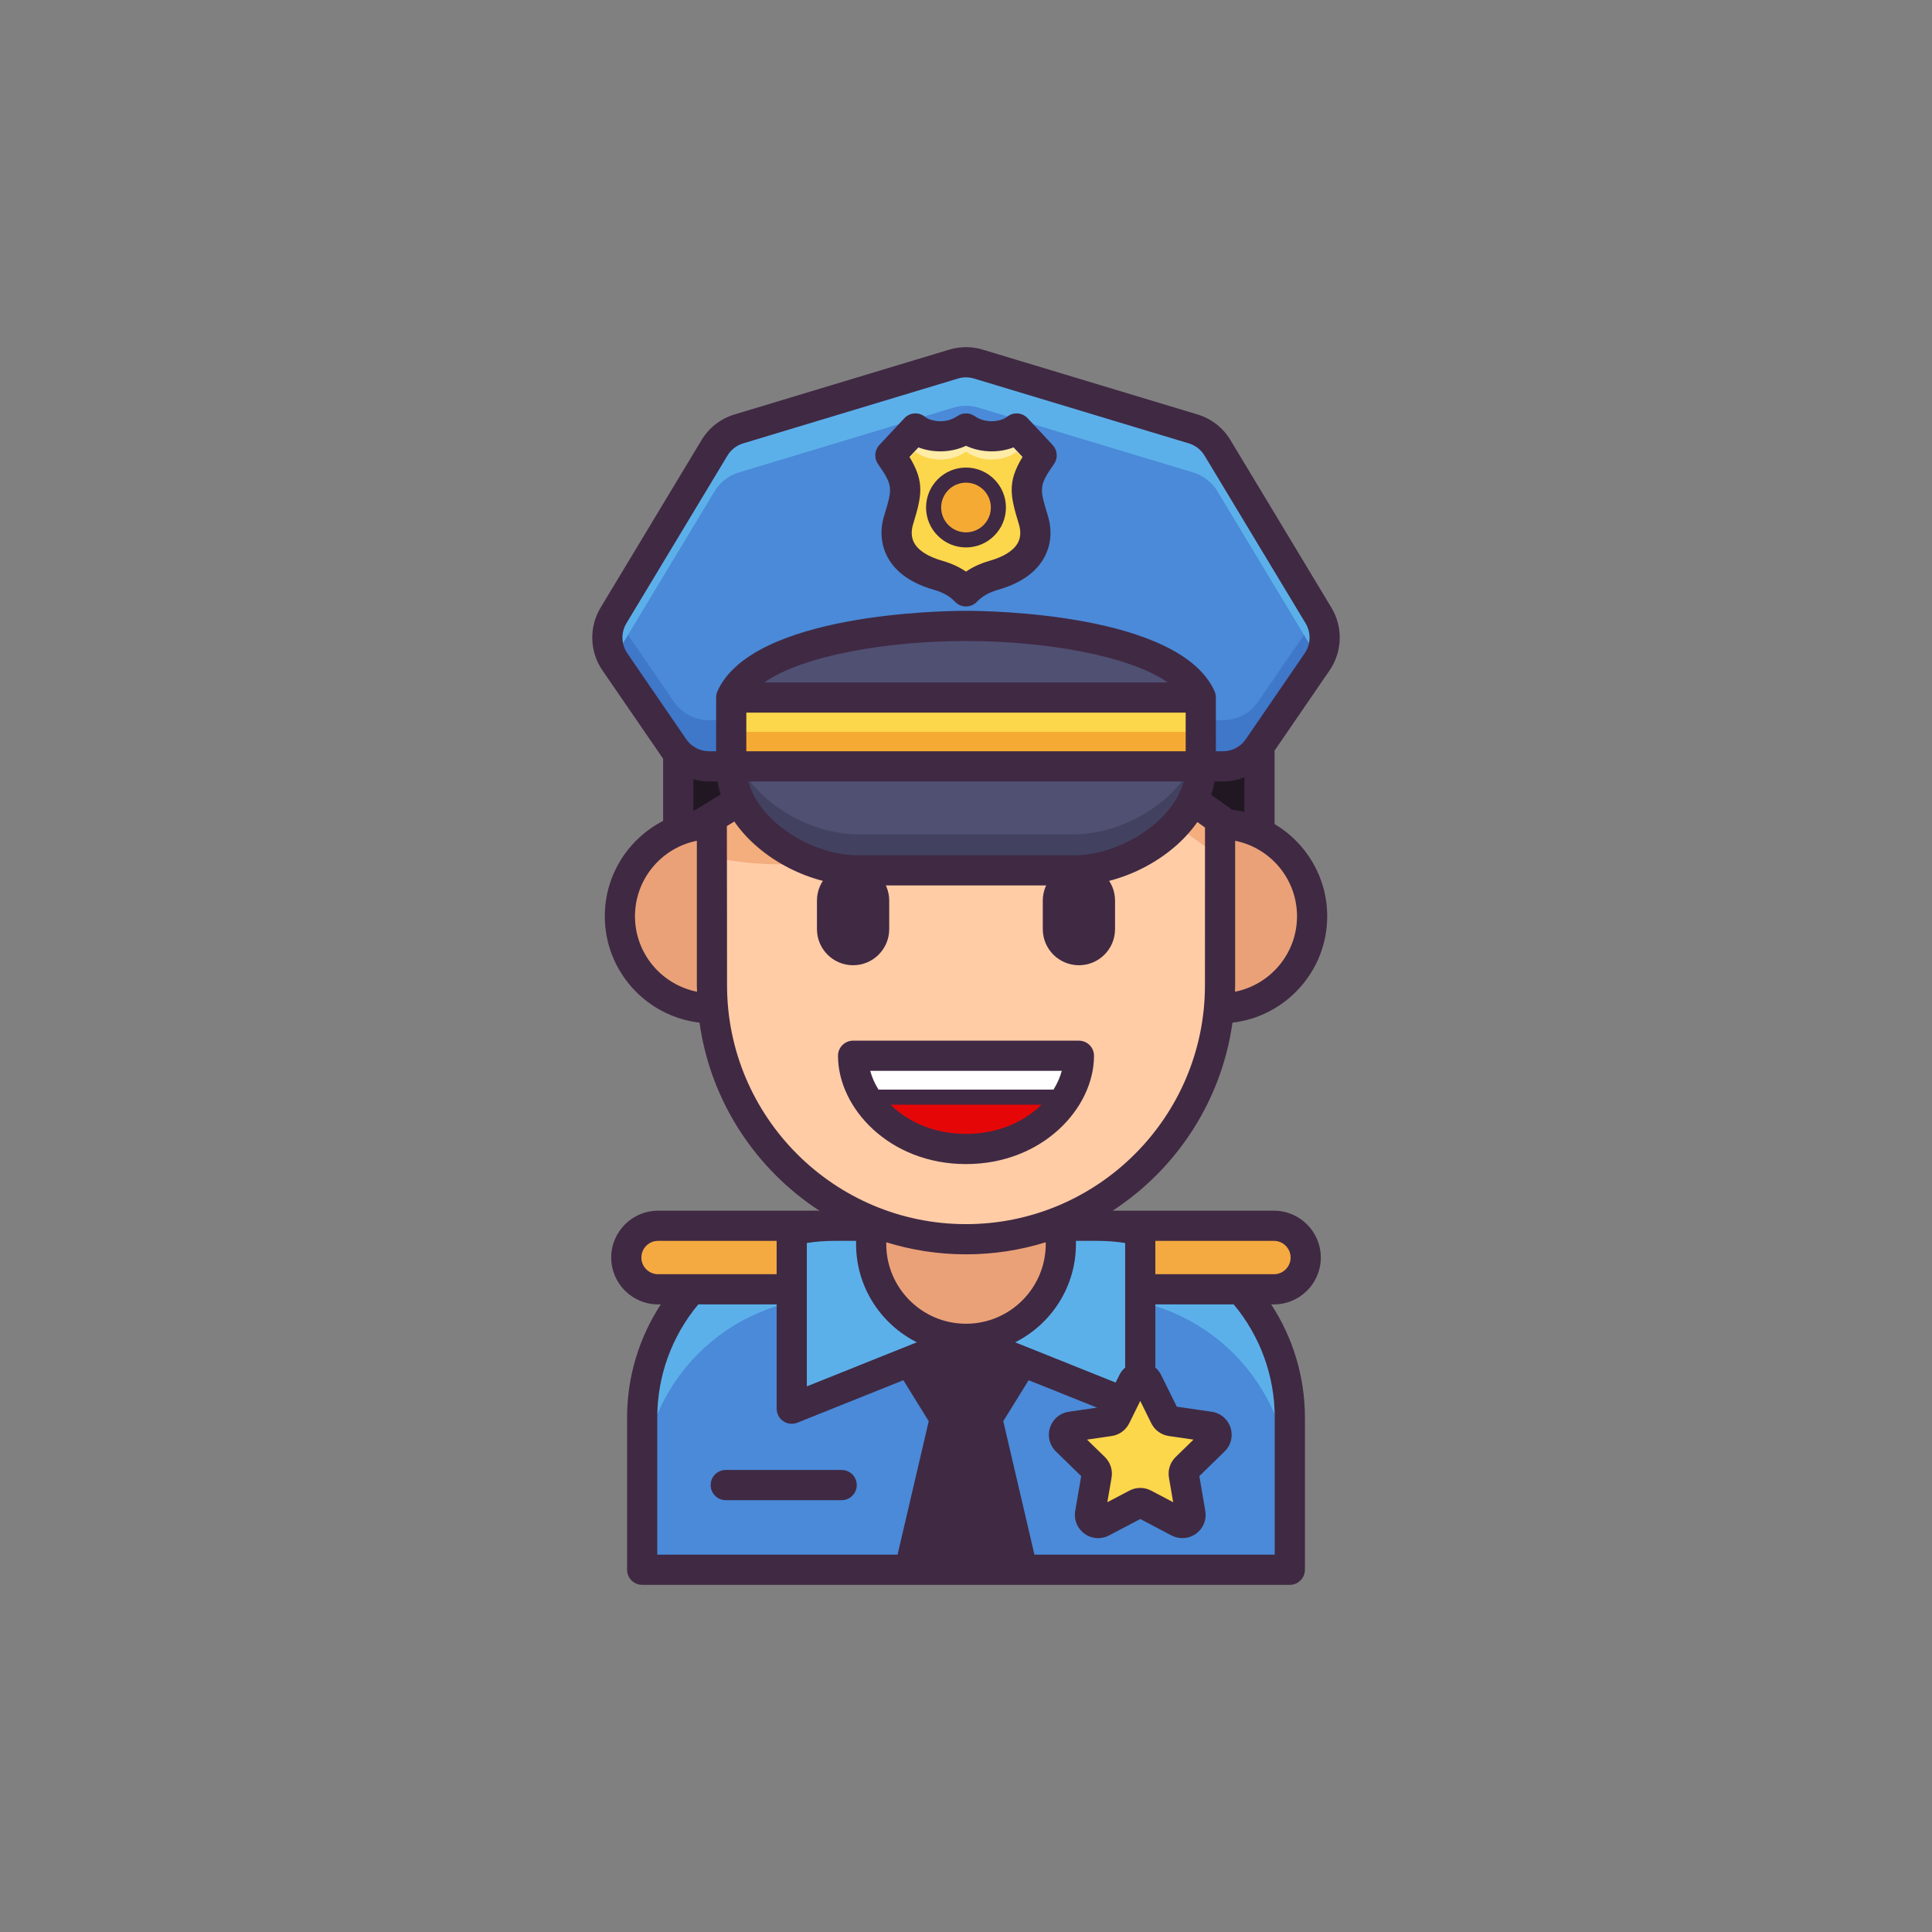 <?xml version="1.0" encoding="utf-8"?>
<!-- Generator: Adobe Illustrator 23.0.3, SVG Export Plug-In . SVG Version: 6.00 Build 0)  -->
<svg version="1.1" id="Layer_1" xmlns="http://www.w3.org/2000/svg" xmlns:xlink="http://www.w3.org/1999/xlink" x="0px" y="0px"
	 viewBox="0 0 512 512" style="enable-background:new 0 0 512 512;" xml:space="preserve">
<rect x="0" y="0" width="512" height="512" fill="#808080" stroke="none"/>
<style type="text/css">
	.st0{fill:#505073;}
	.st1{fill:#424260;}
	.st2{fill:#4A8AD8;}
	.st3{fill:#3F77C9;}
	.st4{fill:#5CB0EA;}
	.st5{fill:#FCD64B;}
	.st6{fill:#F5AB33;}
	.st7{fill:#FFECA6;}
	.st8{fill:#402943;}
	.st9{fill:#6A6A89;}
	.st10{fill:#81D2F2;}
	.st11{fill:#5EB6DD;}
	.st12{fill:#AEECFF;}
	.st13{fill:#8383A5;}
	.st14{fill:#FFFFFF;}
	.st15{fill:#8A8AA8;}
	.st16{fill:#2C6AB5;}
	.st17{fill:#C3D6D8;}
	.st18{fill:#A2BBBC;}
	.st19{fill:#3059AA;}
	.st20{fill:#6E6E96;}
	.st21{fill:#4C9CD8;}
	.st22{fill:#424263;}
	.st23{fill:#6A6A91;}
	.st24{fill:#9393B2;}
	.st25{fill:#777796;}
	.st26{fill:#A7A7C6;}
	.st27{fill:#BCBCD8;}
	.st28{fill:#747491;}
	.st29{fill:#A0A0BC;}
	.st30{fill:#3E3E5B;}
	.st31{fill:#8484A5;}
	.st32{fill:#F7F5F0;}
	.st33{fill:#EFECE6;}
	.st34{fill:#EAA178;}
	.st35{fill:#B77A51;}
	.st36{fill:#CC8C60;}
	.st37{fill:#724729;}
	.st38{fill:#845434;}
	.st39{fill:#FFD85C;}
	.st40{fill:#FFCCA6;}
	.st41{fill:#F4AD7D;}
	.st42{fill:#211723;}
	.st43{fill:#2A2A33;}
	.st44{fill:#A06842;}
	.st45{fill:#CC8D62;}
	.st46{fill:#60381D;}
	.st47{fill:#CED1E0;}
	.st48{fill:#A3A8B7;}
	.st49{fill:#73C6F4;}
	.st50{fill:#E8ECEF;}
	.st51{fill:#EEFCFF;}
	.st52{fill:#A4CDEA;}
	.st53{fill:#F05458;}
	.st54{fill:#CC3A45;}
	.st55{fill:#E50707;}
	.st56{fill:#3F3F5E;}
	.st57{fill:#31314C;}
	.st58{fill:#F4AA40;}
	.st59{fill:#F9CE64;}
	.st60{fill:#A6BBBC;}
	.st61{fill:#696993;}
	.st62{fill:#366EBF;}
	.st63{fill:#5BA5EF;}
	.st64{fill:#C7C7D3;}
	.st65{fill:#E3E3E5;}
	.st66{fill:#3972C4;}
	.st67{fill:#6CCBFF;}
	.st68{fill:#DFDFEA;}
	.st69{fill:#AAAAC1;}
	.st70{fill:#444463;}
	.st71{fill:#3C3C56;}
	.st72{fill:#68688E;}
	.st73{fill:#A3A3C4;}
	.st74{fill:#E6E6F4;}
	.st75{fill:#676777;}
	.st76{fill:#808091;}
	.st77{fill:#4E4E5E;}
	.st78{fill:#3E3E49;}
	.st79{fill:#575763;}
	.st80{fill:#C7BDAB;}
	.st81{fill:#DBD8CE;}
	.st82{fill:#F4F1E9;}
	.st83{fill:#454563;}
	.st84{fill:#F24646;}
	.st85{fill:#DD3C48;}
	.st86{fill:#F77F63;}
	.st87{fill:#FFDF5A;}
	.st88{fill:#F4BC95;}
	.st89{fill:#383842;}
	.st90{fill:#4B4B56;}
	.st91{fill:#F9F7F2;}
	.st92{fill:#DDD7CE;}
	.st93{fill:#DCE9F1;}
	.st94{fill:#9FB7B7;}
	.st95{fill:#A5A5BF;}
	.st96{fill:#85A500;}
	.st97{fill:#A7C10E;}
	.st98{fill:#758902;}
	.st99{fill:#FFE948;}
	.st100{fill:#EDC82E;}
	.st101{fill:#FFF471;}
	.st102{fill:#D3D3E5;}
	.st103{fill:#BCBCD3;}
	.st104{fill:#9E9EB5;}
	.st105{fill:#B3B3C6;}
	.st106{fill:#828299;}
	.st107{fill:#A06338;}
	.st108{fill:#A7A7B7;}
	.st109{fill:#DCDCE5;}
	.st110{fill:#8888AA;}
	.st111{fill:#E4EFF4;}
	.st112{fill:#C7D9DD;}
	.st113{fill:#ECECEC;}
	.st114{fill:#66668E;}
	.st115{fill:#8080AA;}
	.st116{fill:#4478CC;}
	.st117{fill:#F05458;stroke:#402943;stroke-width:8;stroke-linecap:round;stroke-linejoin:round;stroke-miterlimit:10;}
	.st118{fill:#F2404D;}
	.st119{fill:#FF7166;}
	.st120{fill:#CC1127;}
	.st121{fill:#FF2434;}
	.st122{fill:#9E5E33;}
	.st123{fill:#D89466;}
	.st124{fill:#DADAE5;}
	.st125{fill:#EBEBF2;}
	.st126{fill:#FF4A4A;}
	.st127{fill:#2765AF;}
	.st128{fill:#B5B5C6;}
	.st129{fill:#CCCCDD;}
	.st130{fill:#FFE41D;}
	.st131{fill:#FF7D7D;}
	.st132{fill:#FFD652;}
	.st133{fill:#EFB126;}
	.st134{fill:#F4E9C9;}
	.st135{fill:#DDCFAC;}
	.st136{fill:#FF766C;}
	.st137{fill:#545470;}
	.st138{fill:#9696BC;}
	.st139{fill:#B0B0D6;}
	.st140{fill:#F2E6D6;}
	.st141{fill:#D3C1AE;}
	.st142{fill:#8FCDE5;}
	.st143{fill:#FFEA92;}
	.st144{fill:#C7C7DD;}
	.st145{fill:#E7E7F2;}
	.st146{fill:#8F8FA8;}
	.st147{fill:#935F3B;}
	.st148{fill:#593821;}
	.st149{fill:#E4EAEA;}
	.st150{fill:#FAFFF5;}
	.st151{fill:#C9D3D3;}
	.st152{fill:#1EBC88;}
	.st153{fill:#EFB289;}
	.st154{fill:#FFDCC5;}
	.st155{fill:#FFB54A;}
	.st156{fill:#FFD550;}
	.st157{fill:#FFEE4D;}
	.st158{fill:#FFF48D;}
	.st159{fill:#FFA41F;}
	.st160{fill:#59C3F0;}
	.st161{fill:#7A4C2C;}
	.st162{fill:#9E633B;}
	.st163{fill:#F3F9F2;}
	.st164{fill:#96DCFA;}
	.st165{fill:#21A0D6;}
	.st166{fill:#C3C3D8;}
	.st167{fill:#676791;}
	.st168{fill:#EFF0F3;}
	.st169{fill:#EFAF84;}
	.st170{fill:#FFDBC2;}
	.st171{fill:#7DD1FF;}
	.st172{fill:#CE8D61;}
	.st173{fill:#8E532B;}
	.st174{fill:#C9743A;}
	.st175{fill:#E58A4C;}
	.st176{fill:#6B6B91;}
	.st177{fill:#F7C948;}
	.st178{fill:#FFE98A;}
	.st179{fill:#575777;}
	.st180{fill:#3F2944;}
	.st181{fill:#E3E8E2;}
	.st182{fill:#684F6D;}
	.st183{fill:#8B8BA5;}
	.st184{fill:#8ACEBC;}
	.st185{fill:#402943;stroke:#402943;stroke-width:8;stroke-linecap:round;stroke-linejoin:round;stroke-miterlimit:10;}
	.st186{fill:#67C2F4;}
	.st187{fill:#8E5935;}
	.st188{fill:#A3673E;}
	.st189{fill:#BC7D51;}
	.st190{fill:#D1916D;}
	.st191{fill:#1F5FA0;}
	.st192{fill:#E08622;}
	.st193{fill:#FFFBB8;}
	.st194{fill:#EDAE21;}
	.st195{fill:#303049;}
	.st196{fill:#FFD939;}
</style>
<g>
	<g>
		<path class="st2" d="M341.819,416H170.181v-40.331c0-28.069,22.755-50.824,50.824-50.824h69.99
			c28.069,0,50.824,22.755,50.824,50.824V416z"/>
		<path class="st4" d="M290.995,324.846h-69.99c-28.069,0-50.824,22.754-50.824,50.824v18.974c0-28.069,22.755-50.824,50.824-50.824
			h69.99c28.069,0,50.824,22.755,50.824,50.824v-18.974C341.819,347.6,319.064,324.846,290.995,324.846z"/>
		<path class="st58" d="M174.39,341.68h44.301v-16.835H174.39c-4.649,0-8.417,3.768-8.417,8.417l0,0
			C165.973,337.911,169.741,341.68,174.39,341.68z"/>
		<path class="st58" d="M337.61,341.68H293.31v-16.835h44.301c4.649,0,8.417,3.768,8.417,8.417l0,0
			C346.027,337.911,342.259,341.68,337.61,341.68z"/>
		<polygon class="st8" points="256,354.808 241.038,360.805 250.391,375.934 255.999,375.934 255.999,375.93 256,375.934 
			261.608,375.934 270.962,360.805 		"/>
		<g>
			<polygon class="st8" points="270.961,416 261.61,375.934 256.001,375.934 256,375.937 256,375.934 250.391,375.934 241.039,416 
							"/>
		</g>
		<path class="st4" d="M302.179,326.095c-3.6-0.809-7.339-1.25-11.184-1.25h-34.993v29.963H256l46.179,18.509V326.095z"/>
		<path class="st4" d="M209.821,326.095c3.6-0.809,7.339-1.25,11.184-1.25h34.993v29.963H256l-46.178,18.509V326.095z"/>
		<path class="st4" d="M290.995,324.846h-33.996h-0.997h-34.997c-3.844,0-7.584,0.441-11.184,1.25v47.222L256,354.808h-0.001
			l0.003-0.101v0.101H256l46.179,18.509v-47.222C298.579,325.286,294.839,324.846,290.995,324.846z"/>
		
			<ellipse transform="matrix(0.16 -0.987 0.987 0.16 -110.424 529.561)" class="st34" cx="256" cy="329.674" rx="25.134" ry="25.134"/>
		<path class="st40" d="M256,328.409L256,328.409c-37.183,0-67.325-30.142-67.325-67.325v-82.285h134.65v82.285
			C323.325,298.267,293.182,328.409,256,328.409z"/>
		<path class="st41" d="M188.675,227.164L188.675,227.164L188.675,227.164c19.386,4.063,39.575,1.51,57.339-7.253l39.909-19.686
			l37.401,26.939v-48.365H188.675V227.164z"/>
		<path class="st42" d="M285.923,186.279l-39.909,19.686c-17.764,8.762-32.339,11.316-51.725,7.253l0,0l-14.553,8.876v-49.468
			c1.202-26.508,15.467-31.572,47.894-34.245c19.047-1.57,39.642-1.197,60.08,1.229c31.612,3.752,46.065,6.508,46.065,34.061v51.026
			l-16.065-11.48L285.923,186.279z"/>
		<path class="st43" d="M287.71,139.611c-20.438-2.426-41.033-2.799-60.08-1.229c-32.427,2.673-46.692,7.737-47.894,34.245v15.54
			c1.202-26.508,15.467-31.572,47.894-34.245c19.047-1.57,39.642-1.197,60.08,1.229c31.612,3.752,46.065,6.508,46.065,34.061v-15.54
			C333.775,146.119,319.322,143.363,287.71,139.611z"/>
		<path class="st8" d="M226.077,255.798L226.077,255.798c-5.288,0-9.574-4.287-9.574-9.574v-7.543c0-5.288,4.287-9.574,9.574-9.574
			l0,0c5.288,0,9.574,4.287,9.574,9.574v7.543C235.651,251.511,231.365,255.798,226.077,255.798z"/>
		<path class="st8" d="M285.923,255.798L285.923,255.798c-5.288,0-9.574-4.287-9.574-9.574v-7.543c0-5.288,4.286-9.574,9.574-9.574
			l0,0c5.288,0,9.574,4.287,9.574,9.574v7.543C295.497,251.511,291.21,255.798,285.923,255.798z"/>
		<path class="st55" d="M255.999,279.788h-29.922c0.001,12.352,12.436,24.704,29.923,24.704v-0.001l0,0.001
			c17.488,0,29.923-12.352,29.923-24.704H255.999z"/>
		<path class="st14" d="M229.351,290.75h53.299c1.878-3.046,3.006-6.368,3.23-9.723c0.013-0.413,0.044-0.825,0.044-1.238h-29.924
			h-29.922c0,0.413,0.031,0.825,0.044,1.237C226.344,284.381,227.473,287.704,229.351,290.75z"/>
		<path class="st34" d="M164.276,242.811c0,13.475,10.924,24.399,24.399,24.399v-48.798
			C175.2,218.412,164.276,229.336,164.276,242.811z"/>
		<path class="st34" d="M347.723,242.811c0,13.475-10.924,24.399-24.399,24.399v-48.798
			C336.8,218.412,347.723,229.336,347.723,242.811z"/>
		<path class="st0" d="M284.715,230.649h-57.431c-15.22,0-33.502-12.338-33.502-27.558h124.435
			C318.217,218.311,299.935,230.649,284.715,230.649z"/>
		<path class="st1" d="M284.715,221.083h-57.431c-11.856,0-25.568-7.488-31.051-17.992h-2.451c0,15.22,18.282,27.558,33.502,27.558
			h57.431c15.22,0,33.502-12.338,33.502-27.558h-2.451C310.283,213.595,296.571,221.083,284.715,221.083z"/>
		<path class="st2" d="M316.211,113.671l-56.935-17.187c-2.136-0.645-4.415-0.645-6.551,0l-56.935,17.187
			c-2.69,0.812-4.983,2.595-6.433,5.002l-26.78,44.448c-2.292,3.804-2.151,8.596,0.36,12.259l15.622,22.786
			c2.114,3.083,5.611,4.926,9.349,4.926H256H256h68.093c3.738,0,7.235-1.843,9.349-4.926l15.622-22.786
			c2.511-3.663,2.652-8.455,0.36-12.259l-26.78-44.448C321.194,116.265,318.901,114.483,316.211,113.671z"/>
		<path class="st3" d="M349.259,162.846c-0.065,0.102-0.126,0.207-0.195,0.308l-15.622,22.786c-2.114,3.083-5.611,4.926-9.349,4.926
			H256H256h-68.093c-3.738,0-7.235-1.843-9.349-4.926l-15.622-22.786c-0.069-0.101-0.13-0.206-0.195-0.308l-0.165,0.274
			c-2.292,3.804-2.151,8.596,0.36,12.259l15.622,22.786c2.114,3.083,5.611,4.926,9.349,4.926H256H256h68.093
			c3.738,0,7.235-1.843,9.349-4.926l15.622-22.786c2.511-3.663,2.652-8.455,0.36-12.259L349.259,162.846z"/>
		<path class="st4" d="M162.576,174.658l26.78-44.448c1.45-2.407,3.743-4.19,6.433-5.002l56.935-17.187
			c2.136-0.645,4.415-0.645,6.551,0l56.935,17.187c2.69,0.812,4.983,2.595,6.433,5.002l26.78,44.448
			c0.016,0.027,0.029,0.055,0.045,0.081c2.112-3.569,2.116-8.033-0.045-11.62l-26.78-44.448c-1.45-2.407-3.743-4.19-6.433-5.002
			l-56.935-17.187c-2.136-0.645-4.415-0.645-6.551,0l-56.935,17.187c-2.69,0.812-4.983,2.595-6.433,5.002l-26.78,44.448
			c-2.161,3.587-2.157,8.051-0.045,11.62C162.546,174.713,162.559,174.685,162.576,174.658z"/>
		<rect x="193.783" y="184.847" class="st5" width="124.435" height="18.245"/>
		<rect x="193.783" y="193.969" class="st6" width="124.435" height="9.122"/>
		<path class="st5" d="M276.043,120.671l-6.637-7.112c-2.774,2.278-8.71,3.206-13.406,0c-4.696,3.206-10.632,2.278-13.406,0
			l-6.637,7.112c4.948,7.061,4.642,9.099,2.21,17.046c-1.779,5.813,0.507,11.924,10.499,14.753c2.368,0.691,5.117,1.882,7.334,4.248
			c2.218-2.366,4.966-3.557,7.334-4.248c9.992-2.829,12.278-8.94,10.499-14.753C271.401,129.769,271.095,127.731,276.043,120.671z"
			/>
		<path class="st7" d="M242.594,119.716c2.774,2.278,8.71,3.206,13.406,0c4.696,3.206,10.632,2.278,13.406,0l4.308,4.616
			c0.59-1.082,1.357-2.274,2.329-3.661l-6.637-7.112c-2.774,2.278-8.71,3.206-13.406,0c-4.696,3.206-10.632,2.278-13.406,0
			l-6.637,7.112c0.972,1.387,1.739,2.579,2.329,3.661L242.594,119.716z"/>
		<path class="st0" d="M256,165.873c-19.01,0-55.362,3.771-62.217,18.936H256h62.217C311.362,169.644,275.01,165.873,256,165.873z"
			/>
		<circle class="st6" cx="256" cy="134.493" r="8.583"/>
		<path class="st5" d="M304.122,366.156l4.57,9.259c0.316,0.64,0.926,1.083,1.632,1.186l10.218,1.485
			c1.778,0.258,2.488,2.443,1.201,3.697l-7.394,7.207c-0.511,0.498-0.744,1.215-0.623,1.918l1.745,10.177
			c0.304,1.771-1.555,3.121-3.145,2.285l-9.139-4.805c-0.631-0.332-1.386-0.332-2.017,0l-9.139,4.805
			c-1.59,0.836-3.449-0.514-3.145-2.285l1.745-10.177c0.121-0.703-0.112-1.421-0.623-1.918l-7.394-7.207
			c-1.286-1.254-0.577-3.439,1.201-3.697l10.218-1.485c0.706-0.103,1.316-0.546,1.632-1.186l4.57-9.259
			C301.03,364.546,303.327,364.546,304.122,366.156z"/>
	</g>
	<g>
		<path class="st8" d="M285.923,275.788h-59.846c-1.061,0-2.078,0.421-2.829,1.172c-0.75,0.75-1.171,1.768-1.171,2.829
			c0.001,13.862,13.632,28.704,33.923,28.704c20.292,0,33.923-14.842,33.923-28.704
			C289.923,277.579,288.132,275.788,285.923,275.788z M281.383,283.788c-0.455,1.697-1.199,3.368-2.189,4.962h-46.387
			c-0.99-1.594-1.734-3.265-2.189-4.962H281.383z M256,300.492c-8.48,0-15.432-3.205-19.996-7.742h39.994
			C271.433,297.287,264.481,300.492,256,300.492z"/>
		<path class="st8" d="M223.047,389.56h-30.715c-2.209,0-4,1.791-4,4c0,2.209,1.791,4,4,4h30.715c2.209,0,4-1.791,4-4
			C227.047,391.351,225.256,389.56,223.047,389.56z"/>
		<path class="st8" d="M234.342,136.546c-1.218,3.98-0.905,7.839,0.904,11.16c2.19,4.019,6.339,6.917,12.299,8.604
			c2.398,0.699,4.208,1.728,5.536,3.144c0.756,0.807,1.813,1.265,2.919,1.265c1.106,0,2.162-0.458,2.918-1.265
			c1.327-1.416,3.138-2.444,5.505-3.135c5.991-1.696,10.14-4.594,12.33-8.613c1.81-3.321,2.123-7.18,0.904-11.16
			c-2.162-7.064-2.387-7.803,1.662-13.581c1.085-1.548,0.938-3.643-0.352-5.024l-6.637-7.112c-1.441-1.543-3.832-1.702-5.462-0.363
			c-1.273,1.046-5.232,2.097-8.613-0.212c-1.36-0.929-3.15-0.929-4.511,0c-3.382,2.308-7.339,1.258-8.613,0.212
			c-1.631-1.34-4.023-1.18-5.462,0.363l-6.637,7.112c-1.289,1.381-1.436,3.477-0.352,5.024
			C236.729,128.744,236.504,129.483,234.342,136.546z M243.397,118.561c3.643,1.414,8.367,1.534,12.603-0.42
			c4.237,1.955,8.96,1.833,12.603,0.42l2.373,2.542c-4.03,6.653-3.293,10.187-0.967,17.785c0.582,1.902,0.488,3.581-0.28,4.99
			c-1.106,2.03-3.694,3.671-7.515,4.752c-2.379,0.694-4.436,1.637-6.214,2.852c-1.781-1.217-3.846-2.162-6.244-2.862
			c-3.79-1.073-6.378-2.713-7.484-4.743c-0.768-1.409-0.862-3.088-0.28-4.99c2.325-7.598,3.063-11.132-0.967-17.785L243.397,118.561
			z"/>
		<path class="st8" d="M256,145.076c5.835,0,10.583-4.748,10.583-10.583c0-5.835-4.748-10.583-10.583-10.583
			c-5.835,0-10.583,4.747-10.583,10.583C245.417,140.328,250.165,145.076,256,145.076z M256,127.91c3.63,0,6.583,2.953,6.583,6.583
			c0,3.63-2.953,6.583-6.583,6.583c-3.63,0-6.583-2.953-6.583-6.583C249.417,130.863,252.37,127.91,256,127.91z"/>
		<path class="st8" d="M352.364,177.641c3.388-4.942,3.579-11.453,0.487-16.585l-26.78-44.448c-1.966-3.263-5.057-5.666-8.704-6.767
			l-56.935-17.187c-2.9-0.875-5.965-0.875-8.863,0l-56.935,17.187c-3.647,1.101-6.738,3.504-8.704,6.767l-26.78,44.448
			c-3.092,5.133-2.901,11.643,0.487,16.585c0,0,15.936,23.225,16.1,23.439v16.464c-9.169,4.715-15.459,14.267-15.459,25.267
			c0,14.545,10.993,26.563,25.105,28.201c2.921,20.873,14.905,38.87,31.839,49.887c-0.175-0.023-0.349-0.053-0.53-0.053h-42.3
			c-6.847,0-12.417,5.57-12.417,12.417c0,6.847,5.57,12.418,12.417,12.418h0.73c-5.8,8.864-8.939,19.252-8.939,29.989V416
			c0,2.209,1.791,4,4,4h70.858h29.922h70.857c2.209,0,4-1.791,4-4v-40.331c0-10.737-3.139-21.125-8.939-29.989h0.731
			c6.847,0,12.417-5.571,12.417-12.418c0-6.847-5.57-12.417-12.417-12.417h-42.748c16.891-11.022,28.84-28.994,31.756-49.833
			c14.112-1.638,25.105-13.657,25.105-28.201c0-10.385-5.606-19.481-13.948-24.434V198.92L352.364,177.641z M168.276,242.811
			c0-9.879,7.06-18.135,16.399-20v38.274c0,0.581,0.03,1.155,0.044,1.733C175.359,260.969,168.276,252.705,168.276,242.811z
			 M184.013,214.801c-0.093,0.015-0.185,0.033-0.277,0.05v-8.344c1.342,0.379,2.742,0.585,4.171,0.585h2.233
			c0.202,1.173,0.489,2.324,0.857,3.45L184.013,214.801z M213.821,329.405c2.389-0.372,4.794-0.559,7.184-0.559h5.881
			c-0.008,0.276-0.02,0.552-0.02,0.828c0,11.383,6.566,21.256,16.105,26.047l-29.15,11.684V329.405z M256,359.117l9.058,3.63
			l-5.679,9.186c0,0-3.469-0.002-3.515,0h-3.242l-5.679-9.186L256,359.117z M256,350.808c-11.653,0-21.134-9.481-21.134-21.134
			c0-0.152,0.019-0.303,0.022-0.456c6.675,2.073,13.765,3.191,21.113,3.191c7.347,0,14.437-1.118,21.111-3.191
			c0.003,0.152,0.023,0.303,0.023,0.455C277.134,341.327,267.653,350.808,256,350.808z M174.39,337.68
			c-2.436,0-4.417-1.982-4.417-4.418c0-2.436,1.981-4.417,4.417-4.417h31.431v8.835H174.39z M174.182,375.669
			c0-11.004,3.852-21.582,10.872-29.989h20.768v27.637c0,1.328,0.659,2.569,1.759,3.313c0.671,0.454,1.454,0.687,2.242,0.687
			c0.502,0,1.008-0.095,1.488-0.287l28.095-11.261l6.716,10.863L237.865,412h-63.684V375.669z M246.081,412l7.484-32.066h2.32h0.114
			h0h2.437L265.92,412H246.081z M306.179,328.846h31.432c2.435,0,4.417,1.982,4.417,4.417c0,2.436-1.981,4.418-4.417,4.418h-31.432
			V328.846z M306.179,345.68h20.768c7.02,8.407,10.872,18.985,10.872,29.989V412h-63.683l-8.255-35.369l6.715-10.862l18.138,7.27
			l-7.493,1.089c-2.34,0.34-4.248,1.948-4.979,4.198c-0.73,2.249-0.132,4.672,1.561,6.322l6.704,6.535l-1.582,9.227
			c-0.4,2.331,0.54,4.642,2.454,6.032c1.081,0.786,2.346,1.185,3.62,1.185c0.98,0,1.965-0.237,2.876-0.715l8.287-4.357l8.287,4.357
			c2.093,1.1,4.582,0.92,6.496-0.47c1.913-1.39,2.853-3.702,2.453-6.032l-1.583-9.227l6.704-6.535
			c1.693-1.65,2.292-4.073,1.561-6.322c-0.731-2.249-2.639-3.858-4.979-4.198l-9.265-1.346l-4.143-8.395v0
			c-0.381-0.771-0.906-1.432-1.531-1.966V345.68z M302.179,371.257l2.927,5.93c0.899,1.82,2.635,3.081,4.644,3.373l6.543,0.951
			l-4.735,4.615c-1.454,1.417-2.117,3.458-1.774,5.459l1.118,6.517l-5.853-3.077c-1.797-0.945-3.943-0.944-5.739,0l-5.853,3.077
			l1.118-6.517c0.343-2.001-0.32-4.042-1.773-5.459l-4.735-4.616l6.544-0.951c2.008-0.292,3.744-1.553,4.643-3.374L302.179,371.257z
			 M298.179,329.405v33.015c-0.625,0.534-1.15,1.195-1.53,1.966l-0.991,2.008l-26.628-10.673
			c9.539-4.792,16.105-14.664,16.105-26.047c0-0.276-0.013-0.552-0.021-0.828h5.882C293.385,328.846,295.79,329.033,298.179,329.405
			z M319.325,261.085c0,34.917-28.407,63.325-63.325,63.325s-63.325-28.408-63.325-63.325c0,0-0.029-42.002-0.05-42.166l1.972-1.203
			c7.015,10.163,20.537,16.933,32.687,16.933h57.431c12.096,0,25.555-6.711,32.596-16.8l2.025,1.447
			C319.335,219.336,319.325,261.085,319.325,261.085z M314.217,188.847v10.245H197.783v-10.245H314.217z M202.542,180.847
			c10.387-7.226,32.871-10.974,53.458-10.974c20.587,0,43.071,3.748,53.459,10.974H202.542z M313.683,207.091
			c-2.905,10.889-17.109,19.558-28.968,19.558h-57.431c-11.858,0-26.063-8.669-28.968-19.558H313.683z M326.519,214.596
			l-5.545-3.963c0.383-1.155,0.679-2.337,0.887-3.542h2.233c1.976,0,3.899-0.385,5.682-1.096v9.165
			C328.711,214.911,327.625,214.721,326.519,214.596z M343.724,242.811c0,9.894-7.083,18.159-16.443,20.007
			c0.014-0.578,0.044-1.152,0.044-1.733v-38.274C336.663,224.676,343.724,232.932,343.724,242.811z M330.144,195.904
			c-1.369,1.996-3.63,3.188-6.05,3.188h-1.876c0,0-0.005-14.281-0.006-14.301c-0.001-0.228-0.073-0.735-0.078-0.758
			c-0.058-0.294-0.142-0.586-0.271-0.871c-9.354-20.691-60.107-21.289-65.863-21.289c-5.756,0-56.508,0.597-65.862,21.289
			c-0.128,0.284-0.224,0.635-0.282,0.965c-0.039,0.221-0.066,0.441-0.067,0.662c0,0.02-0.006,14.303-0.006,14.303h-1.876
			c-2.42,0-4.682-1.192-6.05-3.187l-15.622-22.786c-1.621-2.364-1.712-5.478-0.233-7.933l26.78-44.448
			c0.94-1.56,2.419-2.71,4.163-3.236l56.935-17.187c0.693-0.209,1.407-0.314,2.12-0.314c0.713,0,1.426,0.105,2.12,0.314
			l56.936,17.187c1.744,0.527,3.223,1.676,4.163,3.237l26.78,44.448c1.479,2.455,1.388,5.569-0.233,7.933L330.144,195.904z"/>
	</g>
</g>
</svg>
